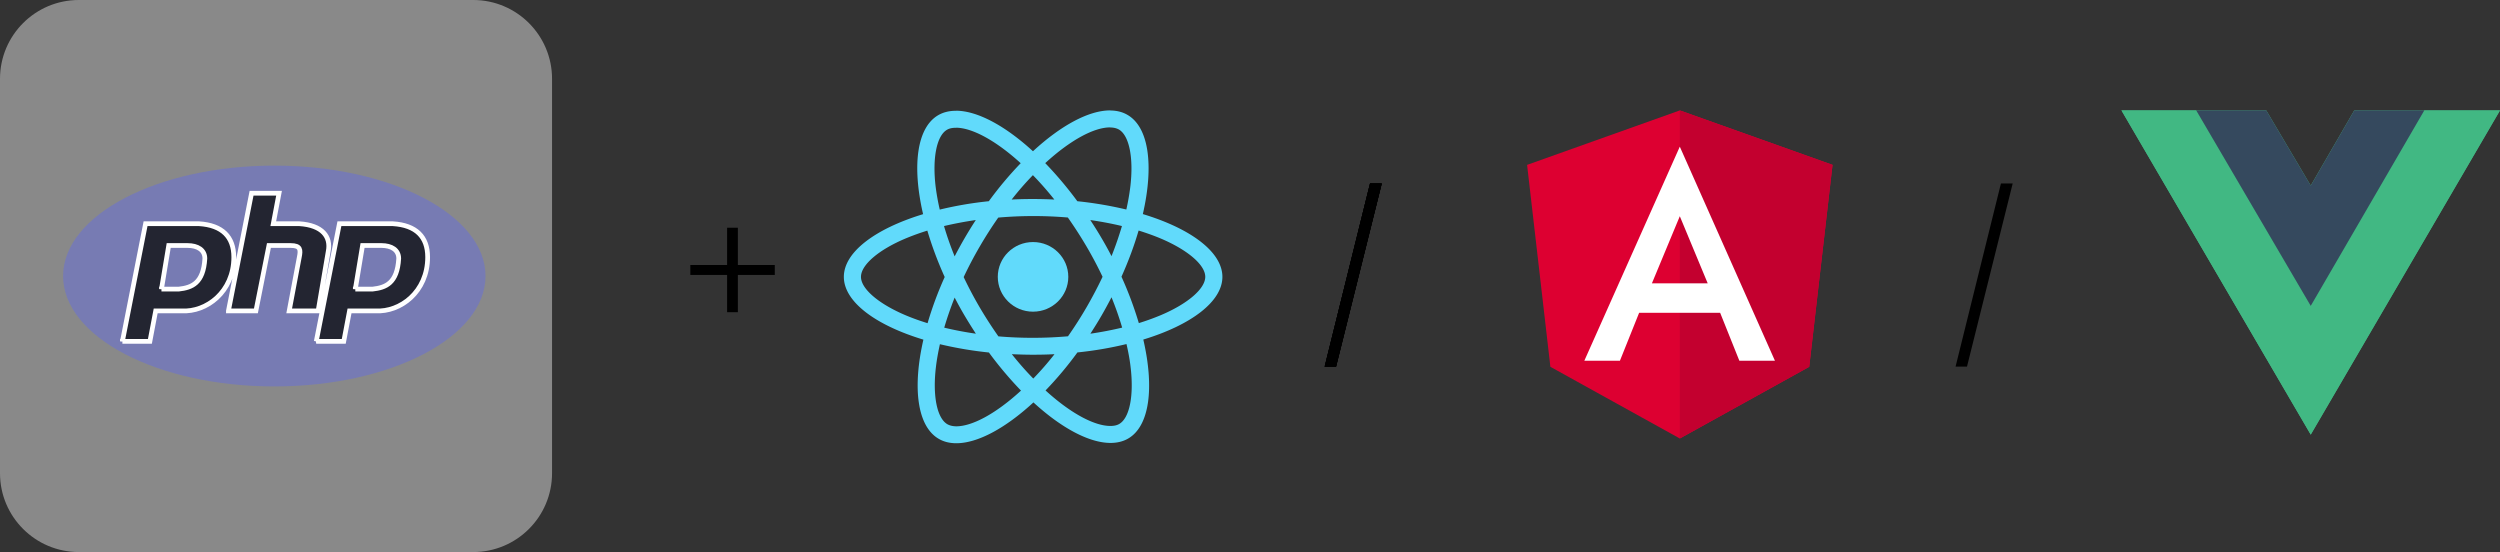<svg width="317" height="70" fill="none" xmlns="http://www.w3.org/2000/svg"><rect width="100%" height="100%" fill="#333333" stroke="none"/><g clip-path="url(#clip0_271_22)"><path d="M213 14l-19.365 6.906 2.953 25.604L213 55.6l16.411-9.09 2.953-25.604L213 14z" fill="#DD0031"/><path d="M213 14v4.618-.021V55.6l16.411-9.09 2.954-25.604L213 14z" fill="#C3002F"/><path d="M212.999 18.597L200.894 45.74h4.513l2.434-6.074h10.275l2.434 6.074h4.513l-12.064-27.144zm3.536 17.326h-7.072l3.536-8.507 3.536 8.507z" fill="#fff"/><path opacity=".5" d="M60 0H10C4.477 0 0 4.477 0 10v50c0 5.523 4.477 10 10 10h50c5.523 0 10-4.477 10-10V10c0-5.523-4.477-10-10-10z" fill="#E0E0E0"/><path d="M34.782 49c14.791 0 26.782-6.268 26.782-14s-11.99-14-26.782-14S8 27.268 8 35s11.99 14 26.782 14z" fill="#777BB3"/><path fill-rule="evenodd" clip-rule="evenodd" d="M15.52 43.29l2.936-14.922h6.787c2.934.185 4.402 1.658 4.402 4.237 0 4.421-3.485 7-6.604 6.816H19.74l-.734 3.868H15.52zm4.953-6.632l.918-5.526h2.384c1.284 0 2.201.552 2.201 1.657-.183 3.132-1.65 3.685-3.301 3.869h-2.202zm8.49 2.763l2.935-14.92h3.485l-.733 3.867h3.301c2.936.185 4.036 1.658 3.67 3.5l-1.285 7.553h-3.668l1.284-6.816c.183-.92.183-1.473-1.1-1.473h-2.753l-1.65 8.29h-3.486zm11.138 3.868l2.935-14.92h6.787c2.935.184 4.403 1.657 4.403 4.236 0 4.421-3.485 7-6.604 6.816H44.32l-.733 3.868H40.1zm4.953-6.631l.917-5.526h2.385c1.284 0 2.201.552 2.201 1.657-.183 3.132-1.65 3.685-3.302 3.869h-2.201z" fill="#232531" stroke="#fff" stroke-width=".6"/><path d="M98.243 34.86H93.56v4.725h-1.365V34.86h-4.662V33.6h4.662v-4.725h1.365V33.6h4.683v1.26zm76.968-11.6l-5.796 23.226h-1.449l5.754-23.226h1.491z" fill="#000"/><path d="M155 35.106c0-3.139-3.982-6.114-10.087-7.96 1.409-6.143.782-11.03-1.977-12.595-.636-.367-1.379-.541-2.191-.541v2.154c.45 0 .812.087 1.115.25 1.331.754 1.908 3.623 1.458 7.313a29.584 29.584 0 01-.499 2.84 47.99 47.99 0 00-6.213-1.053 47.233 47.233 0 00-4.07-4.83c3.19-2.926 6.184-4.53 8.219-4.53V14c-2.691 0-6.213 1.893-9.775 5.178-3.561-3.265-7.083-5.14-9.774-5.14v2.155c2.026 0 5.029 1.594 8.219 4.501a45.694 45.694 0 00-4.041 4.82 46.32 46.32 0 00-6.223 1.063 28.688 28.688 0 01-.508-2.801c-.46-3.69.107-6.56 1.428-7.322.294-.174.675-.252 1.125-.252v-2.154c-.822 0-1.565.174-2.211.541-2.749 1.565-3.366 6.443-1.947 12.568-6.086 1.854-10.048 4.82-10.048 7.95 0 3.139 3.982 6.114 10.087 7.959-1.409 6.143-.782 11.031 1.977 12.596.636.367 1.379.541 2.201.541 2.691 0 6.213-1.893 9.774-5.177 3.561 3.264 7.084 5.138 9.774 5.138.822 0 1.566-.173 2.211-.54 2.75-1.565 3.366-6.443 1.947-12.568 6.067-1.845 10.029-4.82 10.029-7.95zm-12.739-6.443a43.06 43.06 0 01-1.321 3.816 45.293 45.293 0 00-1.281-2.318c-.45-.773-.93-1.527-1.409-2.26 1.389.202 2.73.453 4.011.762zm-4.481 10.288a51.356 51.356 0 01-2.358 3.69 51.57 51.57 0 01-8.825.01 53.129 53.129 0 01-2.367-3.671 50.167 50.167 0 01-2.036-3.845 50.216 50.216 0 012.026-3.854 51.334 51.334 0 012.358-3.69 51.53 51.53 0 018.825-.01 53.129 53.129 0 012.367 3.671 50.167 50.167 0 012.036 3.845 54.034 54.034 0 01-2.026 3.854zm3.16-1.256a40.92 40.92 0 011.351 3.845c-1.282.309-2.632.57-4.031.773.479-.744.959-1.507 1.409-2.29.45-.773.87-1.555 1.271-2.328zm-9.92 10.307c-.91-.927-1.82-1.96-2.72-3.091.88.039 1.78.068 2.69.068.92 0 1.83-.02 2.72-.068a37.765 37.765 0 01-2.69 3.091zm-7.28-5.69a44.672 44.672 0 01-4.011-.763 43.06 43.06 0 011.321-3.815c.401.773.822 1.545 1.281 2.318.46.773.93 1.526 1.409 2.26zm7.231-20.101c.91.927 1.819 1.96 2.72 3.09a61.438 61.438 0 00-2.691-.067c-.92 0-1.83.02-2.72.068a37.963 37.963 0 012.691-3.091zm-7.24 5.69a52.621 52.621 0 00-2.681 4.607 40.612 40.612 0 01-1.35-3.845c1.281-.3 2.631-.56 4.031-.763zm-8.855 12.093c-3.463-1.458-5.704-3.371-5.704-4.888 0-1.516 2.241-3.438 5.704-4.887a30.34 30.34 0 012.71-.976 46.054 46.054 0 002.202 5.883 45.106 45.106 0 00-2.172 5.854c-.969-.3-1.889-.628-2.74-.986zm5.264 13.804c-1.331-.754-1.908-3.623-1.458-7.313.108-.907.284-1.864.499-2.84a47.99 47.99 0 006.213 1.053 47.233 47.233 0 004.07 4.83c-3.19 2.927-6.184 4.53-8.219 4.53-.44-.009-.812-.096-1.105-.26zm23.207-7.36c.46 3.69-.107 6.558-1.428 7.321-.294.174-.675.251-1.125.251-2.026 0-5.029-1.593-8.219-4.501a45.705 45.705 0 004.041-4.82 46.227 46.227 0 006.223-1.063c.225.976.401 1.913.508 2.811zm3.767-6.444a30.34 30.34 0 01-2.71.976 46.049 46.049 0 00-2.201-5.883c.9-2.01 1.624-3.97 2.172-5.854.968.3 1.888.628 2.749.986 3.463 1.458 5.704 3.37 5.704 4.887-.01 1.517-2.25 3.44-5.714 4.888z" fill="#61DAFB"/><path d="M130.99 39.52c2.469 0 4.471-1.976 4.471-4.414 0-2.438-2.002-4.414-4.471-4.414-2.47 0-4.471 1.976-4.471 4.414 0 2.438 2.001 4.415 4.471 4.415z" fill="#61DAFB"/><path d="M175.211 23.26l-5.796 23.226h-1.449l5.754-23.226h1.491z" fill="#000"/><path d="M175.211 23.26l-5.796 23.226h-1.449l5.754-23.226h1.491z" fill="#000"/><path d="M175.211 23.26l-5.796 23.226h-1.449l5.754-23.226h1.491zm80 0l-5.796 23.226h-1.449l5.754-23.226h1.491z" fill="#000"/><path d="M307.4 14h9.6l-24 41.11L269 14h18.36l5.64 9.533L298.52 14h8.88z" fill="#41B883"/><path d="M269 14l24 41.11L317 14h-9.6L293 38.666 278.48 14H269z" fill="#41B883"/><path d="M278.481 14l14.52 24.785L307.401 14h-8.88l-5.52 9.533-5.64-9.533h-8.88z" fill="#35495E"/></g><defs><clipPath id="clip0_271_22"><path fill="#fff" d="M0 0h317v70H0z"/></clipPath></defs></svg>